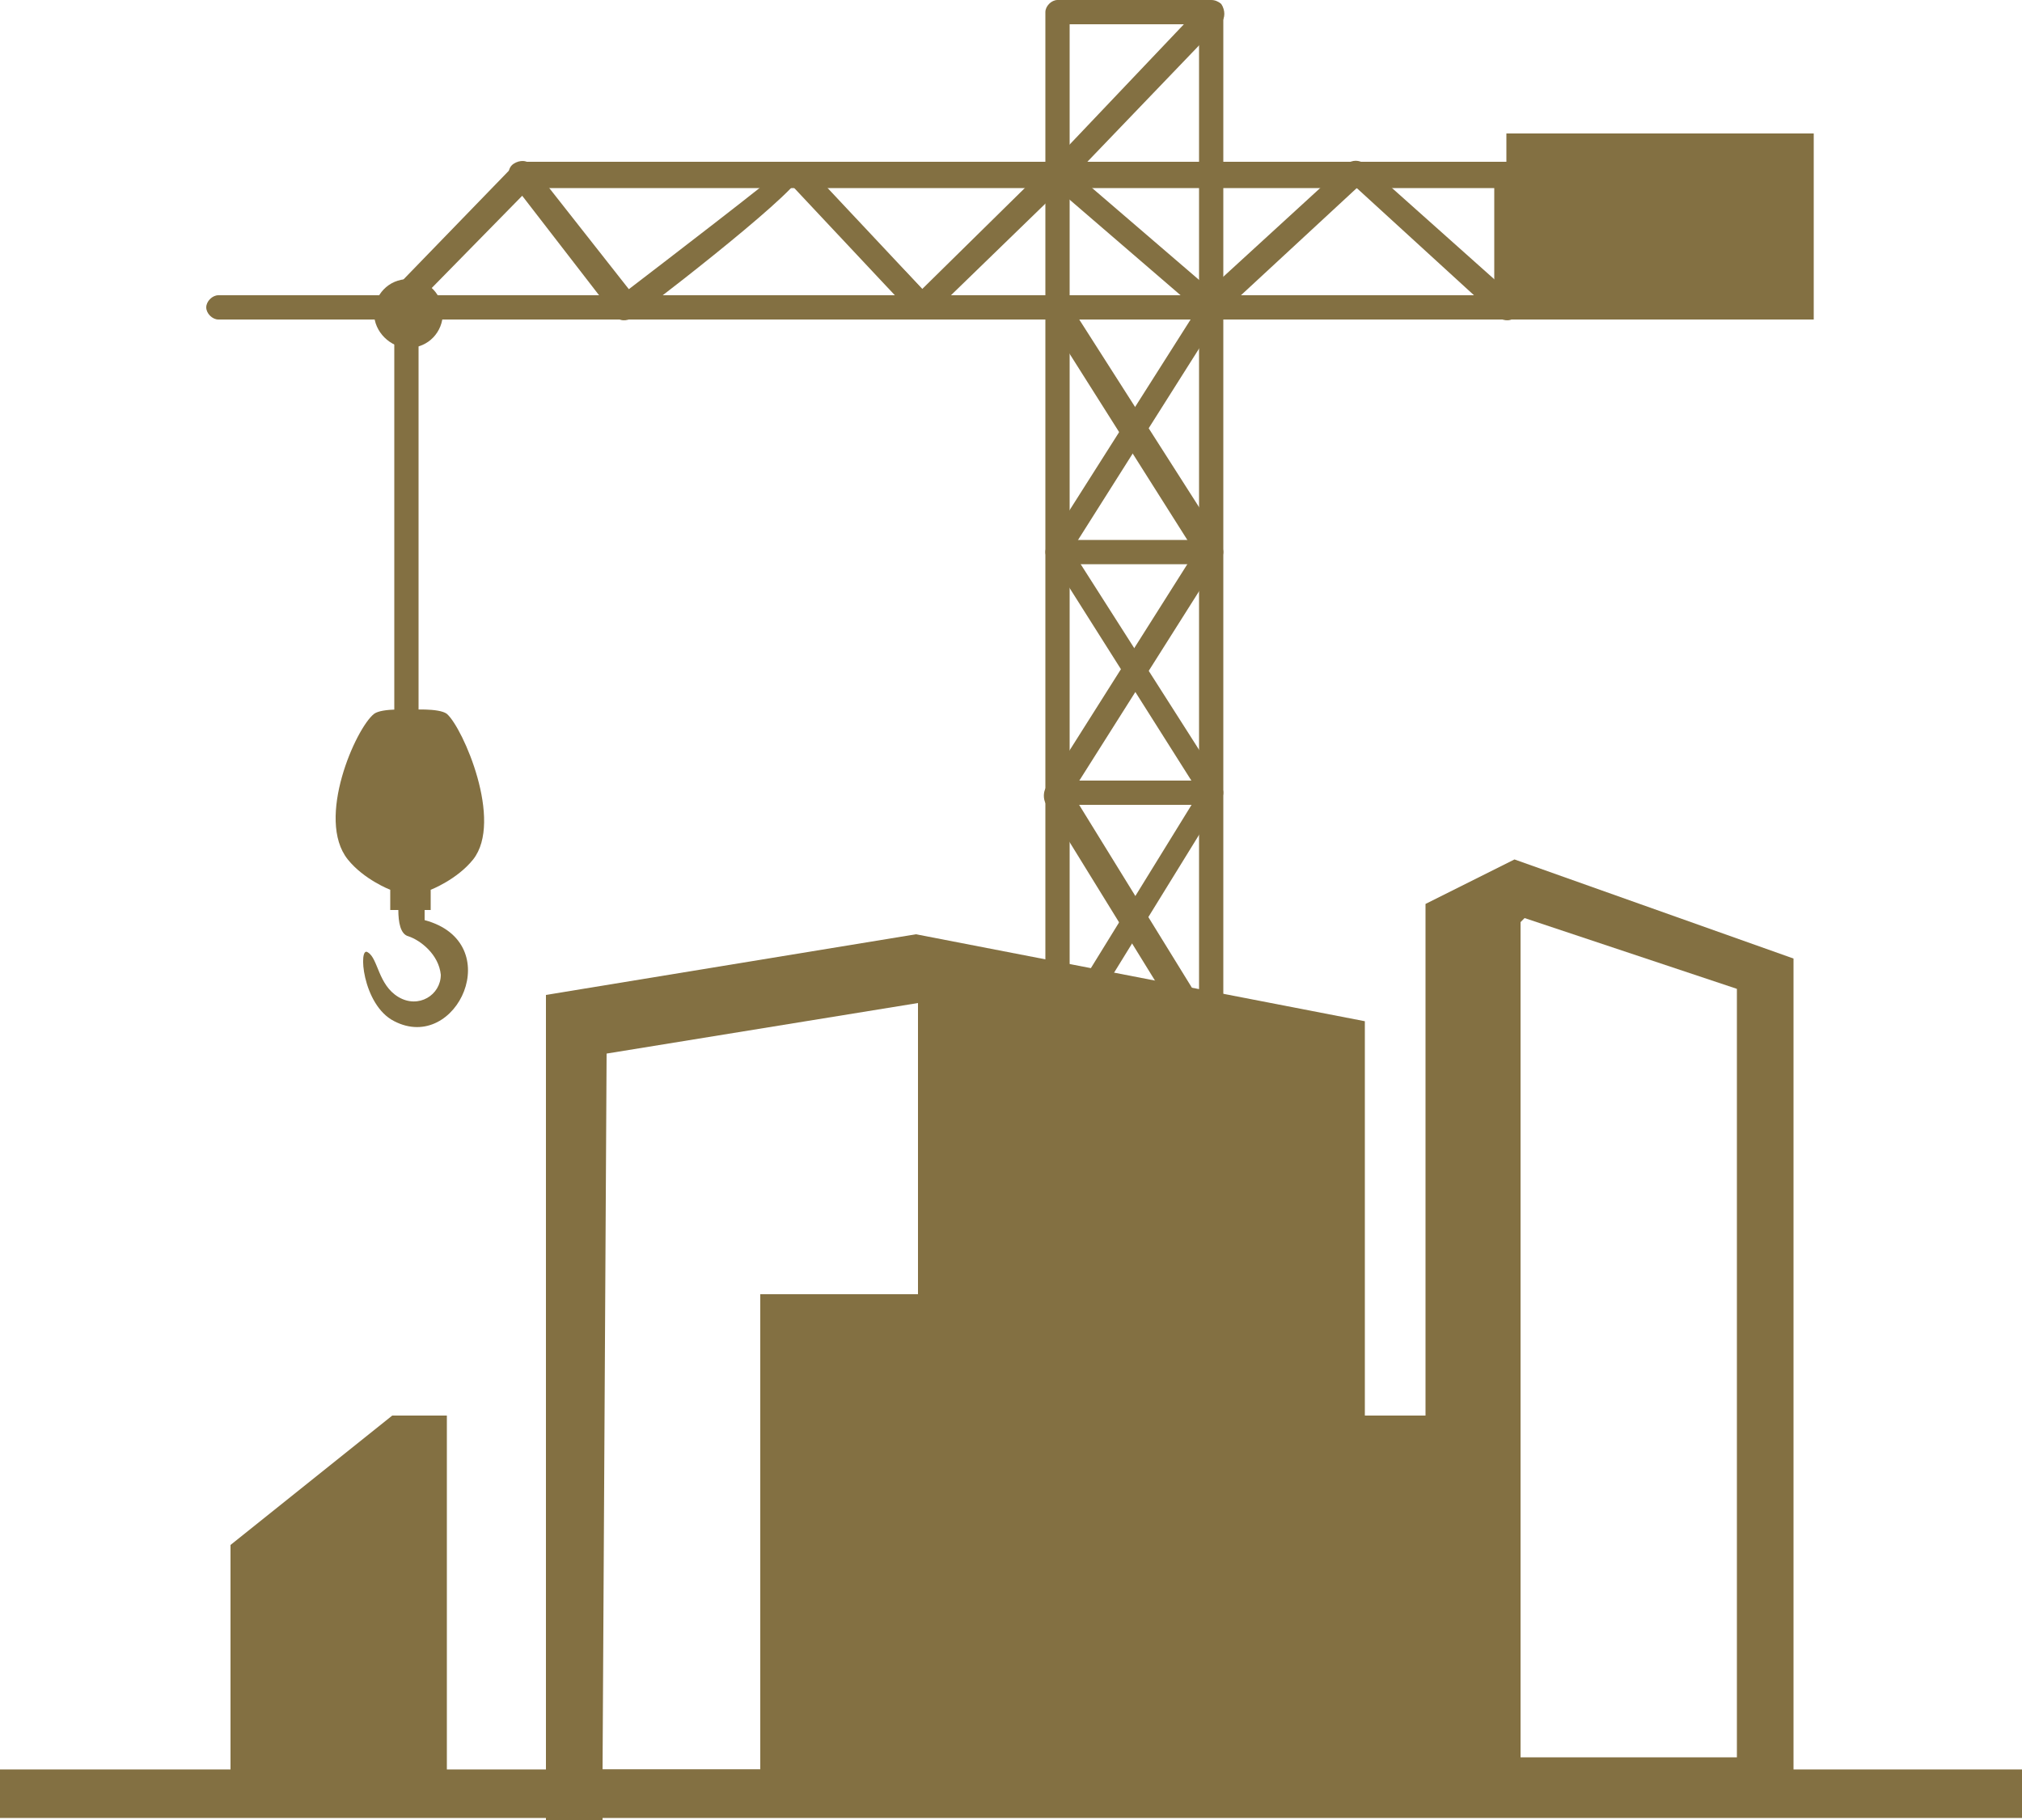 <?xml version="1.0" encoding="utf-8"?>
<!-- Generator: Adobe Illustrator 25.4.1, SVG Export Plug-In . SVG Version: 6.00 Build 0)  -->
<svg version="1.1" id="katman_1" xmlns="http://www.w3.org/2000/svg" xmlns:xlink="http://www.w3.org/1999/xlink" x="0px" y="0px"
	 viewBox="0 0 100 90" style="enable-background:new 0 0 100 90;" xml:space="preserve">
<style type="text/css">
	.st0{fill:#837042;}
	.st1{fill-rule:evenodd;clip-rule:evenodd;fill:#837042;}
</style>
<g>
	<path class="st0" d="M59.9,0h-7.6c-0.3,0-0.6,0.3-0.6,0.6V87c0,0.3,0.3,0.6,0.6,0.6h7.6c0.3,0,0.6-0.3,0.6-0.6V0.6
		C60.5,0.3,60.3,0,59.9,0z M52.9,1.2h6.4v85.2h-6.4V1.2z"/>
	<path class="st0" d="M73.9,14.6H21l5.2-5.3h47.7V14.6z M19.5,15.8h55c0.3,0,0.6-0.3,0.6-0.6V8.6c0-0.3-0.3-0.6-0.6-0.6H25.8v0
		c-0.2,0-0.3,0.1-0.4,0.2l-6.3,6.5c-0.1,0.1-0.2,0.3-0.2,0.5C18.9,15.5,19.1,15.8,19.5,15.8z"/>
	<path class="st0" d="M59.9,76.5c0.3,0,0.6-0.3,0.6-0.6c0-0.3-0.3-0.6-0.6-0.6h-7.6c-0.3,0-0.6,0.3-0.6,0.6c0,0.3,0.3,0.6,0.6,0.6
		H59.9z"/>
	<path class="st0" d="M59.9,64.2c0.3,0,0.6-0.3,0.6-0.6c0-0.3-0.3-0.6-0.6-0.6h-7.6c-0.3,0-0.6,0.3-0.6,0.6c0,0.3,0.3,0.6,0.6,0.6
		H59.9z"/>
	<path class="st0" d="M59.9,52.2c0.3,0,0.6-0.3,0.6-0.6c0-0.3-0.3-0.6-0.6-0.6h-7.6c-0.3,0-0.6,0.3-0.6,0.6c0,0.3,0.3,0.6,0.6,0.6
		H59.9z"/>
	<path class="st0" d="M59.9,39.8c0.3,0,0.6-0.3,0.6-0.6c0-0.3-0.3-0.6-0.6-0.6h-7.6c-0.3,0-0.6,0.3-0.6,0.6c0,0.3,0.3,0.6,0.6,0.6
		H59.9z"/>
	<path class="st0" d="M59.9,27.9c0.3,0,0.6-0.3,0.6-0.6c0-0.3-0.3-0.6-0.6-0.6h-7.6c-0.3,0-0.6,0.3-0.6,0.6c0,0.3,0.3,0.6,0.6,0.6
		H59.9z"/>
	<path class="st0" d="M59.4,87.4c0.2,0.3,0.6,0.4,0.9,0.2c0.3-0.2,0.4-0.6,0.2-0.9L53,75.9l7.4-11.9c0.1-0.2,0.1-0.5,0-0.7L53,51.5
		l7.4-12c0.1-0.2,0.1-0.5,0-0.7l0,0L53,27.2l7.4-11.7c0.2-0.3,0.1-0.6-0.1-0.8l-7.1-6.1l7.2-7.5c0.2-0.2,0.2-0.6,0-0.9
		c-0.2-0.2-0.6-0.2-0.9,0l-7.6,8l0,0c-0.2,0.3-0.2,0.7,0.1,0.9l7.2,6.2l-7.3,11.5c-0.1,0.2-0.2,0.5,0,0.7l7.4,11.7l-7.4,12
		c-0.1,0.2-0.1,0.5,0,0.7l7.4,11.7l-7.4,11.9c-0.1,0.2-0.2,0.5,0,0.7L59.4,87.4z"/>
	<path class="st0" d="M52.8,14.9c-0.2-0.3-0.6-0.4-0.9-0.2c-0.3,0.2-0.4,0.6-0.2,0.9l7.4,11.7l-7.4,11.7c-0.1,0.2-0.1,0.5,0,0.7
		l7.4,12l-7.4,11.7c-0.1,0.2-0.1,0.5,0,0.7l7.4,11.9l-7.4,10.8c-0.2,0.3-0.1,0.7,0.2,0.9c0.3,0.2,0.7,0.1,0.9-0.2l7.6-11.2h0
		c0.1-0.2,0.1-0.5,0-0.7l-7.4-12l7.4-11.7c0.1-0.2,0.1-0.4,0-0.7l-7.4-12l7.4-11.7l0,0c0.1-0.2,0.1-0.5,0-0.7L52.8,14.9z"/>
	<path class="st0" d="M74.1,15.7c0.3,0.2,0.7,0.2,0.9-0.1c0.2-0.3,0.2-0.7-0.1-0.9l-7.4-6.6c-0.3-0.2-0.6-0.2-0.9,0l-7.1,6.5
		c-0.3,0.2-0.3,0.6,0,0.9c0.2,0.3,0.6,0.3,0.9,0l6.7-6.2L74.1,15.7z"/>
	<path class="st0" d="M52.7,9.1c0.2-0.2,0.2-0.6,0-0.9c-0.2-0.2-0.6-0.2-0.9,0l-6.2,6.1c-0.9-1-3-3.1-4.8-4.6c1.4,1.8,3.7,5,4.2,5.8
		c0,0.1,0.1,0.1,0.1,0.1l0,0l0,0c0.2,0.2,0.6,0.2,0.9,0L52.7,9.1z M40.9,9.7c-0.5-0.4-0.9-0.7-1.3-1c0,0,0-0.1,0-0.1
		C39.7,8.3,40.2,8.8,40.9,9.7z M39.6,8.7c-0.1,0-0.1-0.1-0.1-0.1c-0.7-0.4-1.1-0.5-1.1,0c0,0.1-5.6,4.4-7.3,5.7l-4.8-6.1
		c-0.2-0.3-0.6-0.3-0.9-0.1c-0.3,0.2-0.3,0.6-0.1,0.9l5.1,6.6l0,0c0.2,0.3,0.6,0.3,0.9,0.1C31.4,15.7,39.1,9.8,39.6,8.7z"/>
	<path class="st1" d="M89.7,6.6H74.5v9.2h15.2V6.6z"/>
	<path class="st0" d="M24.3,15.8c0.3,0,0.6-0.3,0.6-0.6c0-0.3-0.3-0.6-0.6-0.6H10.8c-0.3,0-0.6,0.3-0.6,0.6c0,0.3,0.3,0.6,0.6,0.6
		H24.3z"/>
	<path class="st1" d="M20.2,13.8c-1,0-1.7,0.8-1.7,1.7s0.8,1.7,1.7,1.7c1,0,1.7-0.8,1.7-1.7S21.2,13.8,20.2,13.8z"/>
	<path class="st0" d="M19.5,35.9c0,0.3,0.3,0.6,0.6,0.6c0.3,0,0.6-0.3,0.6-0.6V14.6c0-0.3-0.3-0.6-0.6-0.6c-0.3,0-0.6,0.3-0.6,0.6
		V35.9z"/>
	<path class="st1" d="M20.7,45h0.6l0-1c0,0,1.3-0.5,2.1-1.5c1.5-1.9-0.5-6.5-1.3-7.2c-0.4-0.3-1.8-0.2-1.8-0.2s-1.4-0.1-1.8,0.2
		c-0.9,0.7-2.9,5.2-1.3,7.2c0.8,1,2.1,1.5,2.1,1.5l0,1h0.4c0,0.6,0.1,1.2,0.5,1.3c0.6,0.2,1.5,0.9,1.6,1.9c0,1-1.1,1.7-2.1,1.1
		c-1-0.6-1-1.9-1.5-2.2c-0.5-0.4-0.3,2.6,1.3,3.4c3.1,1.6,5.6-3.9,1.5-5V45z"/>
	<path class="st0" d="M46,14.7l-6.1-6.5L39,9l6.1,6.5L46,14.7z"/>
	<path class="st1" d="M56.2,84.3h8.3l2.5,3.5H56.2H45.4l2.5-3.5H56.2z"/>
	<path class="st1" d="M11.4,76.4l8-6.4h2.7v6.4v3.1v10.2H11.4V76.4z"/>
	<path class="st1" d="M29.8,89.6V90H27V49.2l18.3-3l22.2,4.3V70h3V44.7l4.4-2.2l13.8,4.9v42.2H29.8z M45.4,64h-7.8v23.5h-7.8
		L30,52.1l15.4-2.5V64z M75.2,86.9h10.7v-38l-10.5-3.5l-0.2,0.2v24.2c0,0.1,0,0.3,0,0.4l0,0.2V86.9z"/>
	<path class="st1" d="M0,89.9h100v-2.4H0V89.9z"/>
</g>
</svg>

